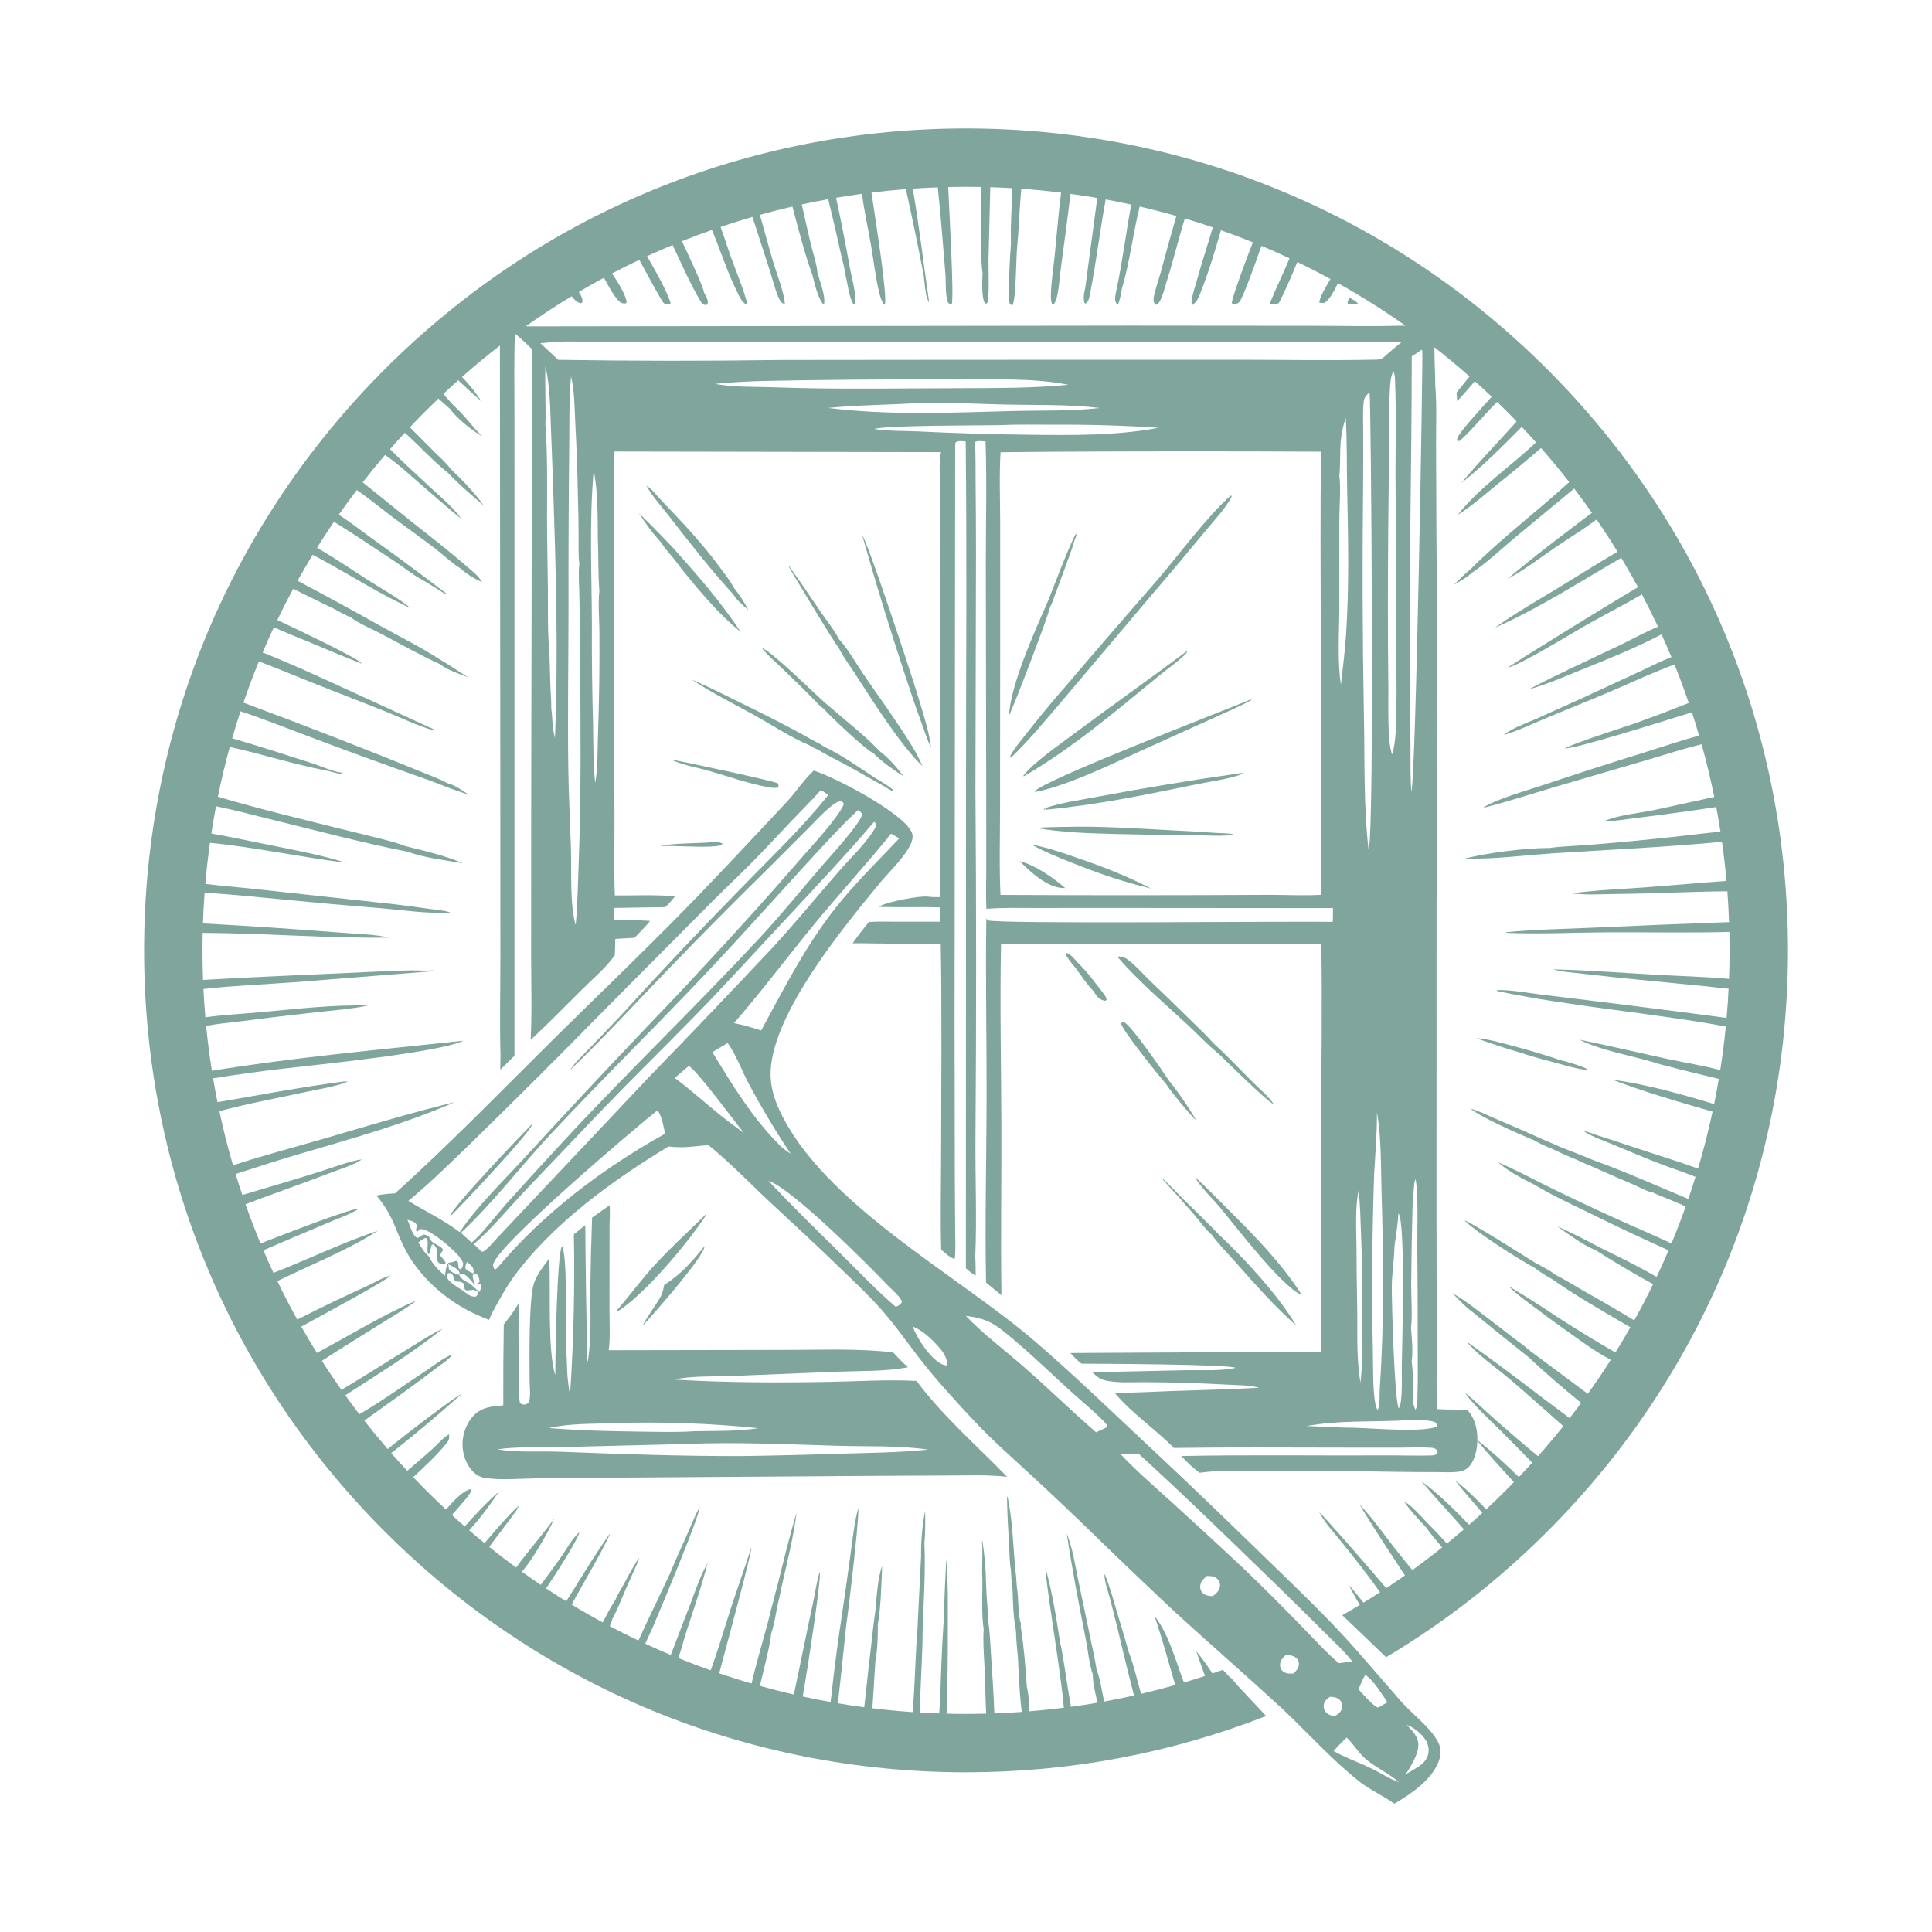<svg xmlns="http://www.w3.org/2000/svg" id="Layer_1" data-name="Layer 1" viewBox="0 0 1080 1080"><defs><style>      .cls-1 {        fill: #7fa59d;      }    </style></defs><path class="cls-1" d="M758.72,169.96l.31-.42c-1.34-1.33-2.83-2.15-4.46-3.08-.73,1.14-1.34,1.72-1.31,3.09,1.38.87,3.86.46,5.46.41Z"></path><polygon class="cls-1" points="357.35 871.04 356.85 871.33 357.04 871.47 357.21 871.55 357.35 871.04"></polygon><polygon class="cls-1" points="356.64 871.72 356.73 871.71 356.58 871.65 356.64 871.72"></polygon><polygon class="cls-1" points="357.1 871.87 356.98 871.66 356.73 871.71 357.1 871.87"></polygon><polygon class="cls-1" points="356.98 871.66 357.22 871.62 357.04 871.47 356.79 871.37 356.98 871.66"></polygon><path class="cls-1" d="M369.84,303.53c1.02,2,2.67,3.76,4.07,5.51,3.18,3.58,6,7.62,9.03,11.35,9.57,11.74,19.3,23.27,31.07,32.87-10.87-16.74-24.33-31.94-37.58-46.82l-6.26-6.55c-4.24-4.41-8.57-8.75-12.98-12.99,3.54,5.58,8.11,11.81,12.65,16.63Z"></path><path class="cls-1" d="M668.84,626.43c-4.43-7.42-9.77-15.46-15.25-22.15-3.46-5.28-20.69-30.45-25.15-32.87-1.04.06-.91-.1-1.76.66.53,3.73,21.05,29.17,25.36,34.14,1.94,3.39,13.93,17.82,16.8,20.23Z"></path><path class="cls-1" d="M375.95,472.93c6.49.04,22.05,1.12,27.38-.47l.51-.9c-2.68-1.47-5.58-.85-8.48-.55-8.62.54-17.87.3-26.36,1.85,2.31.09,4.63.11,6.94.07Z"></path><path class="cls-1" d="M825.42,580.45c8.09,2.82,16.16,5.68,24.44,7.93,8.06,2.89,16.47,4.68,24.68,7.1,4.23,1.03,9,2.53,13.36,2.56-3.63-2.27-8.92-3.41-13.01-4.81-2.66-.41-5.63-1.67-8.23-2.47-5.83-1.8-11.65-3.61-17.55-5.16-5.24-1.37-18.99-5.43-23.68-5.15Z"></path><path class="cls-1" d="M677.35,690.24c4.02,5.46,9.12,10.58,13.63,15.68,10.76,12.17,21.41,24.23,33.58,35.03-10.3-17.36-29.16-37.69-43.86-51.46-5.84-6.26-12.14-12.09-18.22-18.12-4.38-4.35-8.45-8.95-13.13-12.99h-.25c6.34,6.85,12.56,13.81,18.67,20.88,3,3.46,6.14,8.07,9.59,10.98Z"></path><path class="cls-1" d="M611.24,553.99c1.37,2.33,2.94,4.61,5.71,5.29,1.02.25.56.26,1.59-.25.09-1.5-1.1-2.82-1.94-4.03-4.52-5.73-8.77-11.71-14.05-16.79-1.82-1.97-3.97-4.84-6.62-5.62-.19,1.13.26,1.82.88,2.75,1.33,2,3.01,4.08,4.56,5.91,3.12,4.25,6.2,8.94,9.85,12.74Z"></path><path class="cls-1" d="M437.06,373.45c5.64,5.37,11.2,10.82,16.68,16.35,1.93,1.93,4.01,4.5,6.25,6.03,4.83,5.08,22.97,22.58,28.26,25.28,4.93,4.82,11.22,9.28,16.99,12.98-3.96-5.19-8.42-10.26-13.59-14.28-8.36-8.84-18.56-16.62-27.73-24.65-2.89-2.31-5.57-4.94-8.31-7.43-5.08-4.69-24.63-23.62-29.77-25.61,3.1,4.07,7.53,7.78,11.22,11.33Z"></path><path class="cls-1" d="M700.14,604.8c-7.15-7.18-14.16-14.68-21.68-21.47-4.21-4.8-8.98-9.21-13.53-13.68-7.2-7.14-14.48-14.2-21.84-21.19-4.16-3.94-8.18-8.73-12.79-12.11-1.71-1.25-2.92-1.51-5.03-1.67l-.53.32c11.67,13.48,25.48,25.24,38.56,37.31,5.99,5.53,11.77,11.85,18.12,16.91,3.91,3.83,27.6,27.2,30.61,28.04-2.94-4.5-8.06-8.6-11.9-12.47Z"></path><path class="cls-1" d="M369.55,724.34c-1.47,3.27-10.05,14.78-9.98,16.5,5.84-6.47,34.12-38.35,34.29-44.24-6.78,8.33-13.25,15.94-22.54,21.61-.43,2.12-.88,4.15-1.77,6.13Z"></path><path class="cls-1" d="M396.33,430.93c10.86,3.12,21.76,6.98,32.86,9.1,2.1.4,3.95.59,6.06.18-.09-.71,0-1.89-.59-2.36-1.39-1.11-55.55-12.8-59.46-13.21,6.33,3.07,14.34,4.33,21.13,6.28Z"></path><path class="cls-1" d="M386.81,379.9c11.26,7.61,23.7,13.63,35.56,20.27,9.75,5.46,19.73,12.06,30.01,16.43,1.49.82,2.99,1.79,4.61,2.32,5.86,3.66,12.3,6.58,18.33,9.97,5.81,3.27,11.55,6.6,17.4,9.79,2.17,1.18,4.1,2.62,6.34,3.68l-.27.31.28-.3c.05.03.1.06.15.08l.18-.43.04-.05h-.02s.01-.04.01-.04l-.02.02-.5-.24.03-.4c-2.88-2.53-6.8-4.47-10.03-6.59-9.27-6.08-18.33-12.74-28.44-17.4-1.77-1.49-4.25-2.51-6.3-3.6-13.25-7.58-27-14.41-40.71-21.13-8.82-4.33-17.62-8.79-26.64-12.68Z"></path><path class="cls-1" d="M394.47,678.95c-9.53,9.39-19.51,18.36-28.54,28.25-7.45,8.17-14,17.09-21.19,25.48l.06.67c15.19-9.17,39.65-38.48,49.65-53.72l.02-.68Z"></path><path class="cls-1" d="M409.93,332.32c1.9,3.25,5.65,6.15,8.42,8.72-2.35-4.42-4.88-8.52-8.05-12.4-2.06-3.88-4.97-7.53-7.57-11.07-10.06-13.71-21.37-25.73-33.15-37.95-2.27-2.35-5.42-6.6-8.22-8.14,3.28,5.99,8.44,11.6,12.63,17.01,11.54,14.91,23.25,29.88,35.94,43.83Z"></path><path class="cls-1" d="M469.11,357.5c-2.73-5.36-6.83-10.34-10.25-15.3-5.52-8.01-10.86-16.21-16.59-24.07-.6-.83-.35-.43-.83-1.38l-.46-.21-.52-.8c.09.88,25.9,43.49,27.73,45.43.07.07.18.1.27.15,2.4,5.2,6.24,10.22,9.37,15.06,9.91,15.32,25.23,39.69,37.82,51.93-1.76-4.26-3.91-8.14-6.32-12.06-8.28-13.42-17.75-26.26-26.63-39.29-3.03-4.45-10.24-16.49-13.59-19.46Z"></path><path class="cls-1" d="M515.01,403.78c1.67,4.62,3.24,9.61,5.42,14.01-.95-9.02-5.61-23-8.34-31.98-3.21-10.56-27.19-83.31-30.13-86.68,7.39,26.09,15.33,52.01,23.82,77.76,2.91,9.02,5.98,17.99,9.22,26.91Z"></path><path class="cls-1" d="M686.55,676.12c-6.13-6.1-12.17-12.37-18.57-18.18,2.76,5.36,9.5,11.65,13.5,16.42,8.62,10.3,35.32,45.42,46.25,49.55-11.37-17.81-26.27-32.95-41.18-47.79Z"></path><path class="cls-1" d="M874.85,418.32l.03.07s.04-.03.07-.06c-.04,0-.07,0-.1-.02Z"></path><path class="cls-1" d="M874.96,418.57h.03l-.1-.18s-.03.01-.04.03l.12.15Z"></path><polygon class="cls-1" points="876.09 418.58 874.99 418.57 875.09 418.78 876.09 418.58"></polygon><path class="cls-1" d="M836.48,553.51l-.16.12c.09-.02.18-.03.27-.03l-.1-.09Z"></path><path class="cls-1" d="M531.57,824.82c10.21-.04,20.6-.46,30.78.67l.62.06c-17.3-17.83-35.63-33.58-50.64-53.61-16.26-.86-33.05.28-49.35.55-28.61.49-57.44.47-86.02-1.31,9.18-2.12,21.78-1.62,31.27-1.96l60.3-2.45c12.95-.49,26.28-.03,39.06-2.48-3-2.51-5.65-5.47-8.35-8.29-19.16-2.27-39.43-1.38-58.73-1.39l-100.25.18s-.01-.01-.01-.01c.96-5.78.44-16.23.46-22.52l.02-47.93h.02c.16-3.55.28-7.03.04-10.58l-9.82,6.91c-.49,13.5-.82,27-.98,40.51-.06,13.07.79,27.07-1.45,39.99l-.13-.61-.04.9c-.61-25.51-1.01-51.04-1.19-76.56-2.14,1.71-4.3,3.37-6.38,5.13.58,30.1-.15,60.17-2.17,90.2-.45-3.01-.92-6.02-1.22-9.05h-.01c-.55-4.98-.28-10.01-.87-15,0,0,.01-.02.01-.03.34-4.76-.22-9.79-.28-14.58-.12-8.54.86-38.85-2.08-44.96-2.85,3.43-3.83,64.33-3.75,72.09-4.48-12.89-2.51-49.28-3.4-65.16-3.11,4.14-6.91,8.84-8.54,13.83-3,9.18-2.49,43.65-2.42,55.05.01,2.83.73,8.83-.45,11.26-.49,1.02-1.28,1.36-2.37,1.48-1.04.12-1.93-.21-2.62-.93-1.11-7.06-.62-14.89-.65-22.04-.07-11.27-.33-22.62.13-33.88-2.49,4.26-5.37,8.22-8.5,12.03-.24,15.09-.33,30.19-.27,45.27-4.94.46-9.94.7-14.17,3.65-4.75,3.31-7.61,9.32-8.4,14.94-.83,5.83.64,12.15,4.27,16.85,1.99,2.57,4.54,4.55,7.77,5.07,8.78,1.41,18.63.49,27.53.34,12.27-.24,24.55-.36,36.83-.37l151.7-1.05,44.69-.22ZM342.59,795.55c13.57-.44,27.13-.43,40.7.04,13.57.47,27.1,1.39,40.61,2.79-11.54,1.79-23.7,1.47-35.38,1.66-10.31.71-20.81.37-31.15.24-16.88-.22-33.6-.61-50.45-1.99,11.47-2.7,23.96-2.23,35.66-2.74ZM414.29,813.95c-33.64.07-67.06-1.07-100.68-2.4-11.59-.46-24.18.58-35.57-1.36,10.96-1.62,22.62-.91,33.72-1.19l71.41-1.79c28.54-1.22,57.36.22,85.9,1.02,16.5.48,33.36-.3,49.72,2.12-16.6,1.68-33.51,1.84-50.17,2.31-18.11.61-36.22,1.04-54.34,1.29Z"></path><polygon class="cls-1" points="290.25 841.71 290.19 841.62 290.11 841.8 290.23 841.74 290.25 841.71"></polygon><polygon class="cls-1" points="289.83 842.65 289.76 842.6 289.76 842.63 289.83 842.65"></polygon><path class="cls-1" d="M288.94,842.54l.65.44.16-.36-.71-.19s-.07.07-.1.1Z"></path><path class="cls-1" d="M193.47,604.37l.25.5c.22-.07.43-.16.64-.24l-.89-.27Z"></path><polygon class="cls-1" points="288.93 842.56 288.94 842.54 288.91 842.53 288.93 842.56"></polygon><polygon class="cls-1" points="289.27 842.23 289.76 842.6 290.11 841.8 289.27 842.23"></polygon><path class="cls-1" d="M297.57,628.19c-5.71,5.78-46.09,47.88-46.19,52.09,5.74-5.54,45.46-47.54,46.2-51.91.01-.06,0-.12,0-.19Z"></path><path class="cls-1" d="M667.02,170.04c-.25.16-.5.31-.79.43l1.01-.24-.22-.19Z"></path><path class="cls-1" d="M518.95,168.38l.18.52.18-.46c-.06-.07-.13-.16-.19-.24l-.16.18Z"></path><path class="cls-1" d="M576.6,472.12c7.26,4.05,14.8,7.07,22.51,10.12,14.47,5.84,29.04,10.86,44.23,14.44-12.6-6.66-27.34-12.42-40.88-17-8.55-3.04-16.92-5.88-25.87-7.56Z"></path><path class="cls-1" d="M590.17,331.36c3.02-7.85,5.83-15.79,8.71-23.7.94-2.57,1.6-5.56,2.73-8.01.11-.23.27-.43.4-.64l-.7-.35c-3.38,5.65-12.9,30.91-15.48,37.33-7.24,16.52-20.89,46.57-21.79,63.96,3.04-5.95,22.36-56.64,22.87-60.47,1.4-2.46,2.23-5.47,3.25-8.12Z"></path><path class="cls-1" d="M601.18,298.59l.14.07c.16-.27.31-.51.44-.68-.37.23-.14.06-.59.61Z"></path><path class="cls-1" d="M594.2,496.42c.42,0,.84,0,1.26,0-7.15-6.01-16.3-12.6-25.44-15.04,5.84,5.96,15.53,14.88,24.18,15.04Z"></path><path class="cls-1" d="M657.54,464.29c-18.3-.94-36.56-2.22-54.89-2.17-7.94.1-15.86.17-23.79.65,15.02,2.7,30.88,3.08,46.11,3.47,14.87.38,29.75.62,44.63.7,3.78,0,17.29.83,19.89-.64-3.39-.55-6.87-.48-10.29-.73-7.22-.53-14.42-.91-21.65-1.29Z"></path><path class="cls-1" d="M572.01,433.72l.35.22c27.71-16.1,52.31-37.23,77.05-57.44,3.3-2.69,12.22-8.92,14.25-12.14l-.32-.27c-20.71,15.51-41.9,30.33-62.61,45.84-7.83,5.86-23.2,16.37-28.72,23.79Z"></path><path class="cls-1" d="M693.35,432.24c-26.7,3.76-53.3,8.14-79.8,13.13-9.65,1.86-19.85,3.17-29.17,6.33l.05.79-.59-.58-.52.57,1.76.11c30.14-2.9,56.07-8.52,85.39-14.48,6.31-1.28,19.7-3.13,24.85-5.93-.68-.02-1.3-.06-1.96.06Z"></path><path class="cls-1" d="M578.33,442.4l.51.27c19.08-3.61,46.76-17.6,65.11-25.76l35.54-16.06c6.75-3.11,13.61-6.04,20.17-9.54l-.63-.25c-15.41,6.45-115.64,44.92-120.69,51.34Z"></path><path class="cls-1" d="M642.91,333.56c10.64-12.37,21.14-24.84,31.52-37.43,4.63-5.64,10.56-11.84,13.99-18.3-.08-.79.1-.52-.31-.91-14.04,12.5-29.07,33.23-41.72,47.94-16.97,19.39-33.79,38.89-50.49,58.51-7.75,8.83-15.24,17.87-22.47,27.13-2.93,3.78-6.33,7.7-8.61,11.91l.03.96.27.17c10.31-9.86,19.4-21.06,28.7-31.86l49.1-58.11Z"></path><path class="cls-1" d="M783.09,950.99c-5.68-6.48-11.27-13.04-16.94-19.55-5.99-6.94-12.07-13.83-18.36-20.49-1.38-1.47-2.76-2.92-4.15-4.36-11.9-12.34-24.33-24.15-36.59-36.09-21.06-20.5-42.1-40.84-63.58-60.89-21.52-20.08-42.71-40.67-65.03-59.87-43.57-37.44-118.36-76.81-142.67-129.02-3.37-7.22-5.44-14.7-4.95-22.71,2-32.68,40.23-79.12,60.8-104.16,5.34-6.5,15.5-15.89,18.07-23.53.67-2,.68-3.62-.28-5.52-5.55-10.9-42.17-30.07-54.48-34.04-5.49,4.89-9.86,11.87-14.95,17.31-16.57,17.73-33.17,35.5-50,52.97-25.9,26.89-53.61,53.15-80.18,79.48-29.36,29.1-58.28,58.92-88.97,86.6-3.56.1-6.9.49-10.4,1.17,8.68,10.55,9.29,15.6,14.74,27.43,8.01,17.38,24.51,31.83,41.83,39.44l6.33,2.68,1.87-4.09c3.66-6.66,7.28-13.59,11.76-19.74,21.57-29.68,55.67-54.38,86.76-73.14,7.43,1.08,14.86-.09,22.27-.8,12.59,10.21,24.02,22.29,35.91,33.29,13.26,12.25,26.42,24.51,39.37,37.05,7.3,7.06,14.74,14.06,21.46,21.67,8.26,9.36,15.28,19.71,23.01,29.47,8.84,11.17,18.62,21.84,28.33,32.23,10.29,11.04,21.75,21.05,32.83,31.28,12.05,11.14,23.96,22.43,35.7,33.86,14.43,14.05,29.01,27.95,43.71,41.71,11.15,10.26,22.49,20.32,33.79,30.41,8.4,7.51,16.78,15.01,25.05,22.64.65.59,1.29,1.2,1.93,1.79,14.28,13.41,27.44,28.26,42.79,40.39,6.11,4.82,13.2,7.8,19.39,12.3h.4c9.17-5.37,20.87-13.29,24.67-23.79,1.36-3.8,1.31-7.46-.68-11.02-4.57-8.23-14.23-15.15-20.56-22.37ZM763.16,936.22c4.95,3.28,9.06,10.59,12.48,15.38-1.51.74-2.94,1.65-4.39,2.51l-1.13.39c-2.92-1.2-8.11-7.49-10.67-10.07,1.07-2.86,2.23-5.52,3.71-8.2ZM442.03,645.04c-1.71-1.17-3.35-2.46-5.01-3.69-15.93-15.55-27.29-34.31-38.79-53.19l8.5-5.07c3.77,4.48,8.62,16.73,11.81,22.68,7.21,13.47,15.04,26.57,23.5,39.28ZM502.7,468.64c-11.9,12.67-24.64,25.01-35.42,38.63-16.66,21.03-29.06,45.27-41.77,68.78-2.74-.95-5.56-1.71-8.34-2.52-2.25-.67-4.57-1.1-6.87-1.6,15.8-18.16,30.26-37.54,45.55-56.12,13.85-16.78,28.6-32.8,42.25-49.75l4.6,2.58ZM481.56,454.53c.4.53.46.43.33.96-1.36,5.31-17.64,23.08-21.95,28.05-11.69,13.48-22.96,27.5-35.11,40.57-35.65,38.36-73.47,74.61-109.1,113-11.01,11.87-21.92,23.82-32.75,35.85-3.72,4.18-15.72,19.42-19.33,21.57l-.74-.56-5.25-4.78c18.08-16.98,33.09-36.89,49.96-54.99,30.82-33.06,63.28-64.57,94.09-97.6,15.58-16.69,30.79-33.72,46.19-50.55,10.31-11.26,20.59-22.68,31.68-33.15.8.31,1.47.95,1.99,1.63ZM264.59,711.91c-1.51-.85-3.09-1.34-4.32-2.6-.42-1.39.25-2.6.74-3.89,1.04.82,2.12,1.66,2.94,2.71.98,1.29.87,2.3.64,3.77ZM263.55,638.73c25.04-24.46,49.81-49.19,74.33-74.17l61.13-61.5c7.21-7.18,14.63-14.14,21.78-21.38,7.52-7.61,14.74-15.55,22.13-23.27,5.3-5.56,10.78-10.96,15.9-16.7,1.53.67,2.85,1.71,4.2,2.68-14.85,18.69-32.37,35.2-48.95,52.32-22.67,23.08-44.87,46.59-66.63,70.52-6.13,6.51-12.3,12.98-18.51,19.42-3.46,3.62-7.58,7.37-10.29,11.57,17.76-17,35.42-36.15,52.56-53.95,19.08-19.83,38.43-39.4,58.07-58.68l21.88-21.89c4.48-4.49,8.97-9.54,13.97-13.44,1.66-1.31,3.1-2.31,5.27-2.37.99.7.98.67,1.29,1.84-4.08,8.54-17.43,22.68-24.19,30.45-18.31,21.17-37.04,41.96-56.19,62.38-9.8,10.86-20.13,21.33-30.17,31.98-22.78,23.94-45.33,48.09-67.69,72.45-11.6,12.71-27.1,27.63-36.45,41.8-8.72-6.65-19.33-11.75-28.72-17.47,12.28-10.12,23.81-21.54,35.29-32.57ZM240.44,703.63c-.44-.87-.25-.59-.76-1.32-.07-.12-.15-.22-.24-.33-2.33-1.79-4.03-4.98-5.59-7.45,1.29-.92,2.77-2.26,4.36-2.54,2.06,2.46-.34,6.44,1.41,9.24.98-.56,1.01-3.41,1.5-4.64.37-.92.07-.59,1.02-.99,3.59,2.66,1.35,5.55,2.37,9.02.24.8.64,1.36,1.44,1.66,1.14.43,2.08.34,3.17-.07-.12-1.32-2.09-3.12-2.94-4.27.09-1.47.53-1.75,1.44-2.88.21-2.43-5.76-3.43-7-6.11-.06-.12-.46-1.01-.55-1.14-.58-.9-1.54-1.41-2.58-1.6-.93-.16-1.54.31-2.25.82-.71.49-1.16.82-2.03.98-2.71-1.39-4.12-7.37-5.47-10.12,1.01.24,2.08.48,3.04.89,1.13.49,1.93,1.31,2.39,2.45-.4,1.04-.64,1.69-.53,2.82l.77.4,1.29-1.38c1.81-.18,3.89.83,5.46,1.69,4.88,2.66,17.33,12.3,18.78,17.56-.19,1.31-.3,2.12-1.2,3.16l-.83-.06-.67-.83c.03-1.26.03-2.2-.46-3.4l-.96-.34c-1.05.43-1.94.77-3.07.9l-.95.1c-1.39,1.08-1.74,5.44-2.12,7.3-2.98-2.57-6.42-6.01-8.23-9.52ZM265.87,724.83c-3.09.24-5.01-1.94-7.4-3.53-2.2-1.45-7.25-4.42-8.38-6.73-.59-1.23-.56-1.42-.07-2.58,1.16-.43,1.2-.46,2.39-.1,1.14,1.2,1.45,2.89,1.93,4.43,1.71.02,3.41-.01,4.81,1.14.16.15.33.33.49.49-.04,1.38-.25,2,.47,3.22,3.41.7,4.24-1.36,7.34,1.29-.43,1.33-.48,1.51-1.57,2.37ZM268.69,720.66c-.18.56-.47,1.11-.71,1.63h-.01c-1.51-1.35-3.01-2.7-4.49-4.08-.85-.71-.49-.49-1.41-.98-2.43-1.31-4.08-2-5.37-4.55-2.39-.73-4.04-1.13-5.68-3.08-.25-.99-.34-1.85-.36-2.89,2.09,1.13,5.18,2.33,6.2,4.57l-.16,1.41c.96-.56,1.1-.77,2.25-.5,2.51.58,5.61,5.64,6.57,5.99l.12-.03c-.65-1.71-1.57-3.49-1.33-5.35l.55-.59c1.19-.04,1.28-.06,2.27.59.64,1.39.86,2.24.92,3.78-.55.58-.68.55-1.42.77l1.99.48c.52,1.08.43,1.71.09,2.85ZM278.34,708.39c-.46.5-.94.86-1.47,1.28l-.62-.4c-.34-.74-.7-1.39-.59-2.25,1.23-10.32,80.52-77.39,91.82-86.32,2.66,3.14,3.38,9.09,4.32,13.05-34.5,19.15-67.98,44.35-93.45,74.64ZM361.92,603l-83.72,88.73c-1.9,2-6.3,7.55-8.74,8.07l-.85-.73-3.77-3.59c9.91-8.47,18.47-18.97,27.37-28.5l44.99-47.22c16.76-17.38,34.03-34.25,50.91-51.53,16.33-16.73,32.06-33.97,47.99-51.07,17.7-19,35.68-38,52.53-57.76l1.11.99c.21,1.5-.47,2.46-1.26,3.69-5.3,8.37-13.28,15.78-19.79,23.27-12.28,14.17-24.25,28.73-36.95,42.51-23.08,24.56-46.36,48.94-69.82,73.11ZM409.89,628.94c-11.35-8.28-21.48-18.07-32.72-26.37l7.83-6.65c4.08,1.71,26.27,31.76,30.82,37.41l-5.93-4.39ZM503.44,728.92c-1.07.8-1.53,1.41-2.89,1.45-10.64-9.11-20.54-19.6-30.53-29.46-13.57-13.44-27.38-26.79-40.39-40.78.39.12.82.25,1.2.42,14.06,6.24,53.25,45.18,65.46,58.03,2.36,2.49,6.84,5.96,7.95,9.11l-.8,1.23ZM526.36,762.52c-6.27-3.14-13.9-14.36-16.09-21,5.27,2.17,9.78,6.32,13.59,10.46,3.04,3.32,5.76,6.63,5.55,11.35-1.05-.07-2.09-.34-3.04-.8ZM618.05,798.19l-5.33,2.48c-13.75-11.96-26.83-24.67-40.54-36.7-10.71-9.42-22.41-18.01-32.25-28.38,5.04.62,9.64,1.53,14.18,3.95,2.86,1.51,5.47,3.46,7.97,5.5,12.5,10.21,24.3,21.58,36.19,32.49,6.16,5.65,12.95,10.99,18.74,17,.89.92,1.62,1.65,1.99,2.91l-.95.76ZM681.99,886.57c-.3,2.7-2,4.09-4,5.68-2.02-.02-4.39-.34-5.83-1.93-.98-1.08-1.36-2.28-1.23-3.74.25-2.71,1.84-3.96,3.81-5.62,2.15,0,4.72.24,6.19,2.06.86,1.07,1.22,2.2,1.07,3.55ZM723.19,935.43c-.47.06-.96.12-1.44.13-1.82.1-3.86-.37-5.12-1.78-.71-.8-1.05-1.87-1.07-2.92-.02-2.51,1.41-3.93,3.07-5.62,2.03-.07,4.09.09,5.76,1.39.99.77,1.63,1.9,1.71,3.17.13,2.45-1.32,3.96-2.91,5.62ZM731.39,913.02c-1.41-1.48-2.83-2.95-4.26-4.42-10.53-10.8-21.24-21.6-32.19-32-13.66-12.85-27.44-25.56-41.33-38.15-9.27-8.41-18.88-16.64-27.41-25.81,3.16.67,7.22.21,10.49.18,26.18,23.82,51.56,48.68,76.99,73.32,8.05,7.82,16.05,15.69,23.99,23.64.87.86,1.77,1.75,2.64,2.63,5.3,5.28,11.04,10.5,15.68,16.38l-7.64.93c-6.02-5.19-11.47-10.96-16.95-16.7ZM740.88,956.77c-.9-1.2-1.13-2.66-.82-4.11.46-2.12,1.79-2.98,3.49-4.17,2.12.1,4.41.45,5.8,2.27.87,1.16,1.2,2.4.92,3.83-.48,2.34-2.11,3.49-4.02,4.67-.18,0-.36,0-.53-.02-1.85-.19-3.69-.95-4.84-2.48ZM776.74,994c-4.48-2.51-8.99-4.98-13.68-7.09-5.86-2.63-12.05-4.87-17.58-8.11,2.36-2.61,4.75-5.09,7.33-7.48,3.97,3.74,6.69,8.71,11.02,12.3,5.71,4.76,12.73,7.77,18.25,12.7l-5.34-2.31ZM798.29,980.84c-1.17,4.41-4.57,6.32-8.2,8.48l-4.23,2.49c2.74-4.52,6.7-10.44,6.99-15.84.27-5.07-3.29-8.34-6.47-11.75,3.84,1.26,8.51,5.07,10.59,8.51,1.48,2.46,2.08,5.28,1.32,8.1Z"></path><path class="cls-1" d="M864.88,206.39c-86.78-86.78-202.15-134.57-324.87-134.57s-238.11,47.79-324.89,134.57c-86.78,86.78-134.57,202.15-134.57,324.89s47.79,238.09,134.57,324.87c86.78,86.78,202.15,134.57,324.89,134.57,58.36,0,115.03-10.8,167.77-31.46l-.09-.1-15.95-17.01c-1.18-1.46-2.39-2.89-3.67-4.27l-.28.06-2.56-2.73-1.64-1.75c-1.94.68-3.89,1.36-5.83,2.02-2.8-4.29-5.71-8.44-9.05-12.42l4.87,13.82c-3.9,1.28-7.82,2.51-11.75,3.66-4.87-12.59-8.17-26.6-16.47-37.26,4.3,12.74,7.88,25.75,11.6,38.67-6.3,1.79-12.65,3.43-19.06,4.92-2.36-7.85-4.03-16.11-7.02-23.61,0,0,0,0-.01-.01,0,0,0,0,0,0-1.89-7.23-4.2-14.4-6.32-21.57-2.14-7.23-4.08-14.72-7-21.68l-.18.25c.1,4.33,2.23,9.81,3.31,14.05,2.46,9.43,4.79,18.9,7,28.39.44-.12.77-.2,1.03-.23-.17.03-.36.07-.6.13-.06.02-.13.03-.21.06-.06.02-.15.04-.22.06,1.97,8.4,4.11,16.73,6.24,25.08-5.53,1.25-11.11,2.37-16.7,3.38-1.19-5.85-2.57-14.11-4.09-17.3l-.02-.02c-1.04-6.69-2.63-13.36-3.97-20.01l-6.36-30.34c-1.79-8.77-3.14-17.9-6.45-26.26,2.94,19.88,6.78,39.43,10.64,59.14,1.25,6.32,1.88,13.6,3.89,19.64.12-.24.21-.46.27-.67-.06.22-.15.43-.25.67-.03,4.66,1.45,10.62,2.64,15.8-4.91.85-9.85,1.6-14.8,2.28-1.9-9.97-3.19-20.16-4.91-30.16h-.02c-.39-1.69-.47-3.37-1.07-5.01-2.11-13.9-4.45-28.78-8.25-42.31-.61,1.05,5.01,38.11,5.59,42.14l1.05,7.08.9-2.15-.89,2.15c1.31,9.55,2.73,19.16,3.6,28.78-6.38.82-12.79,1.48-19.22,2-.31-4.51-.37-9.23-1.45-13.38l-.02-.02c-.74-11.2-1.63-22.56-3.41-33.63l.06-2.11c-.9-2.3-1.19-5.95-1.39-9.72-.19-3.77-.3-7.67-.85-10.44-.24-3.66-.48-7.28-.99-10.9-1.02-12.74-1.6-27.5-4.21-39.86l-.31.52c.13,9.36.68,18.69,1.25,28.05.24,3.99.15,8.37.9,12.3v.02l.19,3.23c.19,2.71.24,5.59.79,8.25.1,6.56.5,16.15,1.84,22.49.04-.07.09-.15.12-.24-.03.07-.06.16-.1.24.16,5.25.61,10.58,1.16,15.8h-.02c.16,2.88.13,6.01.73,8.83.03-.07.06-.16.09-.24-.02.07-.04.16-.07.24-.22,6.59.58,14.03,1.36,20.92-5.09.37-10.21.64-15.32.82-.34-10.28-1.05-20.57-1.74-30.84-.46-6.66-.67-13.42-1.53-20.04h-.02c-.37-7.37-1.2-14.69-1.36-22.07-.09-7.89-.89-15.83-2.02-23.63l-.22.07c.52,7.15-.22,14.33.21,21.51.06,9.09-.62,18.91.7,27.9.24-.61.4-1.26.52-1.96-.1.7-.25,1.36-.5,1.97-.52,8,.3,16.36.62,24.39.3,7.59.36,15.25.77,22.84-3.74.1-7.49.15-11.24.15s-7.28-.04-10.9-.13c.55-16.52.77-33.06.7-49.59.01-12.16.15-24.34-.73-36.48-.4,1.2-1.53,30.59-1.54,34.06.03.15.07.31.1.49-.04-.18-.07-.34-.12-.49-.58,8.26-1.02,16.55-1.32,24.85h.01l.79-.28v.02l-.79.27c-.42,8.87-.43,18.1-1.23,27.03-3.5-.1-7-.27-10.49-.49.13-3.32-.13-6.84-.03-9.98.42-11.67,1.23-23.39,1.25-35.08.5-15.96,1.74-33.98,1.01-49.72.59-5.99.48-12.09.42-18.1-1.62,8.05-2.37,17.34-2.27,25.54l-1.69,33.67c-.28,4.97-.33,10.1-.92,15.03h.01c-.71,12.74-1.02,25.65-2.14,38.37-7.54-.52-15.04-1.23-22.49-2.14.64-8.6,1.08-17.24,1.63-25.86,0-.02-.01-.02-.01-.03,1.25-6.45,1.5-14.33,1.41-20.93,1.72-9.24,2-22.98,2.43-32.57-2.4,5.9-3.1,17.58-3.71,24.14-.93,6.88-1.77,13.78-2.48,20.69v.02c-1.41,11.32-2.51,22.65-3.81,33.97-4.89-.64-9.78-1.38-14.64-2.2.31-4.55.96-9.15,1.42-13.66l3.19-30.34c1.05-6.44,6.72-54.66,6.72-63.73,0-.65-.03-1.1-.09-1.32-2.27,8.6-3.17,17.73-4.38,26.52-1.51,11.08-3.09,22.15-4.7,33.21l1.35.49h0s-1.35-.47-1.35-.47c-1.81,11.88-3.44,23.79-4.85,35.73-.52,4.23-.89,8.57-1.48,12.83-5.22-.92-10.43-1.94-15.59-3.07,3.03-17.21,10.49-66.13,9.54-69.69-1.82,5.65-2.57,11.88-3.84,17.7-3.72,16.91-7,33.94-10.65,50.88-6.38-1.45-12.73-3.07-19.02-4.84,2.33-9.36,6.3-25.2,6.26-28.98h0c1.62-4.52,2.36-9.66,3.32-14.36.27-.65.3-1.39.4-2.09.8-3.09,1.44-6.17,2.05-9.3,3.01-13.65,6.65-27.58,8.44-41.42l-.15.07c-3.83,12.79-6.93,25.81-10.18,38.76-.86,3.29-1.78,6.6-2.57,9.92l-.85,3.17-2.31,9.08h.01c-3.04,11.21-6.39,22.5-9.06,33.84-6.07-1.77-12.09-3.66-18.07-5.71,4.61-17.44,18.48-68.19,17.98-70.46-3.84,12-8.14,23.87-12.03,35.88-3.52,10.93-6.75,22.12-10.69,32.93-6.1-2.15-12.13-4.44-18.11-6.88,1.47-4.12,2.6-8.5,3.81-12.56t-.02-.03c4.35-13.37,9.09-26.88,12.58-40.48-4.09,7.09-7.06,15.89-9.88,23.59-3.72,9.2-7.09,18.53-10.72,27.75-4.81-2-9.57-4.11-14.28-6.3,1.6-3.53,3.65-7.83,4.14-8.97,3.69-8.65,26.61-63.06,26.29-67.43-2.57,4.69-4.49,9.78-6.68,14.67-3.35,7.54-6.84,15.03-9.97,22.67-5.71,12.46-11.94,24.8-17.56,37.31-5.4-2.57-10.75-5.25-16.05-8.05.65-1.39,1.22-2.79,1.48-4.06,2.77-5.07,4.98-10.74,7.22-16.08,2.45-5.58,5.03-11.08,7.45-16.69l-.36-.45-.06.02c-2.95,4.6-5.62,9.57-8.2,14.39-1.47,2.58-3.07,5.18-4.26,7.91l.98.25v.02l-.96-.25c-2.63,4.08-4.92,8.48-7.22,12.85-5.86-3.17-11.64-6.48-17.34-9.95,6.99-13.13,15-25.8,21.32-39.21l-.25-.09c-6.84,9.67-13.11,19.76-19.31,29.86-1.5,2.45-3.25,4.98-4.81,7.58-3.78-2.33-7.54-4.73-11.24-7.19,6.33-9.51,17.3-26.51,18.66-31.48-4.05,3.43-7.48,9.97-10.59,14.33-3.62,5.09-7.31,10.15-11.07,15.15-3.55-2.37-7.05-4.81-10.52-7.3.09-.13.18-.27.27-.4,5.71-6.54,14.27-21.35,17.87-29.4-6.82,9.39-14.6,18.04-21.39,27.44-5.09-3.72-10.1-7.57-15.04-11.54,5.19-7.18,10.8-14.14,15.93-21.38l-.46-.76c-6.41,6.26-12.25,13.17-18.07,20.03-2.89-2.34-5.76-4.73-8.59-7.16,6.14-6.76,11.51-14.02,16.64-21.63-6.93,6.07-13.08,12.62-19.12,19.48-2.42-2.11-4.81-4.24-7.18-6.44,4.3-4.84,10.93-12.12,11.02-14.18l-.98-.18c-4.54,1.35-9.45,6.87-13.36,11.32-3.75-3.5-7.45-7.06-11.1-10.71-2.43-2.43-4.84-4.9-7.19-7.39,6.48-6.04,13.28-12.33,18.72-19.05,1.33-1.65,1.48-2.85,1.29-4.89-3.26,1.75-6.66,5.87-9.49,8.38-4.57,4.06-9.2,8.07-13.88,12-3.04-3.25-6.01-6.54-8.93-9.86,13.48-10.64,26.61-21.69,39.41-33.14-3.47,1.41-30.59,22-41.4,30.85-4.49-5.21-8.87-10.5-13.08-15.89,13.2-9.52,26.52-18.78,39.43-28.75,3.09-2.39,7.7-5.16,9.94-8.28-5.12,1.85-10.32,6.16-14.89,9.15-12.28,8.03-24.48,16.96-37.25,24.3-2.68-3.49-5.31-7.02-7.86-10.58,18.45-11.93,37.32-23.5,54.47-37.22-6.35,2.92-12.49,7.09-18.48,10.72-12.77,7.73-25.29,15.89-38.15,23.47-3.77-5.33-7.42-10.74-10.92-16.21,11.24-7.39,22.78-14.36,34.16-21.51,6.3-3.96,12.91-7.77,18.82-12.27-18.36,7.74-37.62,19.65-55.79,29.33-3.01-4.84-5.92-9.73-8.74-14.67,12.85-7.09,48.77-26.34,49.81-28.58-4.15,1.07-8.56,3.81-12.5,5.61-13.32,6.05-26.49,12.39-39.52,19.02-3.93-7.08-7.64-14.24-11.13-21.52,18.79-9.21,38.48-16.88,56.19-28.14-19.92,6.62-38.83,15.93-58.36,23.57-1.96-4.18-3.84-8.4-5.65-12.65,11.66-5.03,23.33-10.01,35.04-14.91,5.98-2.57,13.05-4.98,18.56-8.4-4.87-.12-41.5,14.17-55.21,19.48-3-7.22-5.8-14.52-8.38-21.89,15.71-6.08,31.73-11.51,47.47-17.58,5.06-1.94,13.23-4.42,17.49-7.42-4.67.18-18.62,5.25-23.85,6.9-14.25,4.47-28.57,8.69-42.88,12.91-1.32-3.89-2.58-7.8-3.77-11.73,11.33-3.63,22.59-7.33,34.03-10.71,29.61-8.74,60.11-17.06,88.44-29.46-24.86,6.04-49.49,13.54-74.05,20.69-16.6,4.82-33.45,9.23-49.87,14.64-2.91-9.98-5.46-20.08-7.62-30.29,15.86-4.27,32.16-7.25,48.19-10.71,7.4-1.6,15.69-2.83,22.78-5.47l.32.31-.18-.36s-.09.04-.15.04l-.57-.51c-23.82,3.06-47.7,7.65-71.44,11.67-.89-4.42-1.71-8.86-2.45-13.32,12.89-2.11,25.83-3.89,38.79-5.38,18.41-2.18,87.21-8.97,101.19-15.65-46.89,5.01-94.13,9.24-140.68,16.79-1.31-8.31-2.37-16.67-3.19-25.08,6.35-1.25,12.99-1.77,19.34-2.58,14.09-1.82,28.21-3.5,42.34-5.06,9.58-1.07,19.42-1.83,28.88-3.71-19.55-.61-39.83,1.88-59.32,3.63-10.46.94-21.23,1.45-31.68,2.92-.46-5.25-.82-10.53-1.07-15.83,17.37-1.94,35.14-2.61,52.54-3.9l76.38-6.1h-.73s.25-.44.25-.44c-3.93.4-8.19.01-12.18.04-6.36.09-12.73.31-19.09.67-32.46,1.56-64.99,2.77-97.4,4.66-.21-5.47-.31-10.96-.31-16.47,0-3.28.03-6.56.12-9.82,34.67.18,69.3,3.04,104.01,2.66-7.76-1.96-19.09-2.11-27.29-2.83-25.5-2.02-51.03-3.71-76.57-5.12.19-5.73.5-11.45.92-17.13,14.79.8,29.46,2.39,44.2,3.8,17.92,1.75,35.85,3.34,53.79,4.79,12.89,1.07,26.63,3.26,39.53,2.45-3.81-1.23-8.28-1.51-12.25-2.08-9.82-1.44-19.65-2.67-29.52-3.68l-68.15-7.46c-9.05-.96-18.16-1.68-27.2-2.76.65-7.7,1.53-15.37,2.6-22.99,25.48,2.51,50.61,8,76.02,11.17-12.91-4.12-26.66-6.68-39.95-9.38-11.75-2.39-23.51-4.88-35.3-7,.77-5.1,1.63-10.18,2.61-15.22,9.79,1.94,19.52,4.6,29.21,6.97,25.84,6.3,51.77,13.28,77.86,18.44h0c9.63,3.46,20.93,4.72,31.02,6.48-10.09-4.35-21.73-6.99-32.4-9.64-2.03-1.05-8.93-2.94-16.08-4.73-7.14-1.81-14.51-3.53-17.46-4.27-23.67-5.93-47.69-11.64-71.1-18.59,1.88-9.38,4.11-18.66,6.65-27.84,18.01,4.04,35.68,9.73,53.82,13.19,2.68.5,5.89,1.75,8.53,1.82h.46l.13.14-.02-.15h-.12l-.54-.65c-4.36-.42-11.82-3.8-16.27-5.22-14.85-4.72-29.67-9.64-44.65-13.93,1.45-5.06,3-10.1,4.64-15.1,11.61,3.74,22.84,8.32,34.27,12.58,23.97,9.08,48.06,17.86,72.24,26.34,1.25.56,2.39,1.04,3.72,1.38,5.68,2.48,11.69,4.39,17.55,6.44-3.32-2.17-8.35-5.83-12.25-6.57-2.57-1.65-5.87-2.76-8.68-4.01h-.01c-34.84-14.23-69.91-27.9-105.2-41.01,2.66-7.77,5.53-15.46,8.65-23.05,10.35,3.9,20.54,8.19,30.82,12.28l39.09,15.35c7.88,3.12,20.83,9.33,28.36,11.01l.21-.34-59.23-27.17c-12.27-5.55-24.62-11.21-37.17-16.11,2-4.73,4.09-9.43,6.27-14.09,6.54,2.97,13.19,5.53,19.83,8.31,9.78,4.08,19.45,8.2,29.33,12.04-1.16-2.63-35.14-18.7-47.23-24.42,2.83-5.9,5.8-11.73,8.91-17.49,7.49,3.9,15.2,7.48,22.76,11.21,2.88,1.51,6.02,3.55,9.09,4.54v.02c4.78,3.74,12.02,6.64,17.43,9.49,10.84,5.71,21.73,11.96,32.92,16.98,1.62,1.47,4.41,2.86,7.31,4.09,2.91,1.25,5.93,2.31,8.05,3.16-5.19-3.47-10.4-6.87-15.78-10.07-10.68-6.88-22.28-12.68-33.41-18.82-15.22-8.53-30.53-16.9-45.94-25.05,2.71-4.89,5.53-9.75,8.46-14.54,7.8,4.12,15.44,8.49,23.08,12.9,8.9,5.16,17.64,10.24,26.94,14.66,1.51.73,2.88,1.68,4.52,2.09-7.02-5.7-15.37-10.22-22.98-15.1-9.64-6.17-19.19-12.77-29.16-18.44,3.04-4.92,6.22-9.78,9.49-14.57,11.73,7.28,23.16,14.98,34.67,22.62,4.54,3,9.06,6.72,13.77,9.34s9.23,5.64,13.79,8.49l.56-.31c-14.3-10.98-28.78-21.69-43.43-32.15-5.43-3.92-10.95-8.31-16.69-11.88,3.25-4.66,6.6-9.27,10.06-13.81,6.38,4.26,12.48,9.39,18.54,13.97,8.41,6.35,17.07,12.42,25.43,18.84,4.6,3.53,9.08,7.94,13.97,10.96h.02c.37-.03.7,0,.98.06-.28-.04-.61-.07-.98-.06,3.53,3.32,7.74,5.71,12.1,7.71-2-3.41-4.69-5.52-7.67-8.04-10.64-9.32-21.82-17.92-32.9-26.7l-26.18-21.06c4.03-5.18,8.2-10.28,12.49-15.29,7.82,5.24,15.03,12.25,22.1,18.23h.01c6.8,5.8,13.46,11.84,20.45,17.4-4.79-6.97-12.77-13.23-18.95-19.09l-.24.27.24-.27c-6.99-6.53-14.08-12.96-20.78-19.8,2.68-3.09,5.43-6.14,8.22-9.15,8.34,7.34,15.81,15.89,24.49,22.7,6.08,6.45,12.95,12.24,19.65,18.02-5.06-7.25-12.12-14.46-18.56-20.56-1.14-1.65-2.66-3.28-4.24-4.85s-3.25-3.09-4.67-4.51l-13.81-13.87c2.97-3.16,5.99-6.28,9.08-9.36,2.25-2.25,4.54-4.49,6.85-6.69l6.56,5.8c3.75,5.38,12.21,11.81,17.73,15.34-5.31-5.65-10.04-12.13-15.8-17.31-1.91-2.15-3.84-4.29-5.78-6.39,2.76-2.61,5.56-5.18,8.38-7.68,4.26,4.05,8.6,7.95,12.96,11.85-3.17-5-6.78-9.51-10.87-13.71,6.9-6.1,13.97-11.94,21.2-17.53l.22,235.05.04,107.63c.02,17.96-.43,36.03.06,53.98-.09,2.7-.04,5.43-.07,8.13l7.89-7.83v-282.61s-.01-75.98-.01-75.98c0-14.86-.3-29.83.24-44.68.09-.07.18-.15.28-.21,3.26,2.64,6.27,5.61,9.33,8.5l-.49,254.62-.03,84.8c0,15.5.53,31.24-.28,46.71,9.64-8.87,18.94-18.48,28.26-27.71,6.24-6.19,13.74-12.49,18.81-19.61l.27-9.11c3.58-.25,7.15-.44,10.72-.61,3.03-3.06,5.96-6.11,8.72-9.42-6.68-.61-13.63-.28-20.34-.33l.02-6.93c9.6-.13,19.16-.42,28.76-.47,2.06-1.82,3.74-3.87,5.47-6.01-10.96-1.08-22.58-.43-33.61-.53-.59-14.06-.18-28.29-.21-42.38-.19-24.89-.22-49.77-.09-74.64.09-43.71-.79-87.41.09-131.13l182.56.34h0s0,0,0,.01h0c-1.44,5.23-.5,16.81-.5,22.79l.03,45.58.03,93.72c-.03,17.74-.58,35.66.01,53.37-.15,11.1-.18,22.19-.1,33.27-2.27.03-4.38.06-6.63-.25-4.79-.64-22.06,2.71-26.82,5.18l-1.01.52c11.5.4,23.01-.07,34.5.31v7.97l-25.04.02c-4.92,0-9.98-.24-14.88.18-3.14,3.86-6.16,7.8-9.03,11.87,8.63-.03,17.25.22,25.88.25,7.77.03,15.62-.19,23.38.34.71,40.29.24,80.66.18,120.95-.03,16.54-.47,33.17.07,49.69,1.87,1.65,5.12,4.81,7.54,5.16l.07-.13c.55-5.28.21-10.86.19-16.17l-.18-29.13-.15-86.89.34-322.04.13-1.87c1.56-1.31,3.81-.79,5.76-.68.71,63.4.15,126.89.18,190.3l-.07,271.86c1.75,1.68,3.43,2.94,5.47,4.23-.07-3.4.03-6.9-.25-10.28.94-22.09-.03-44.55.13-66.68.49-64.85.49-129.72-.02-194.59l.31-131.81c0-13.56-.07-27.12-.22-40.66-.06-7.31.09-14.7-.36-22,1.66-1.01,3.97-.43,5.92-.36.77,23.04.13,46.3.15,69.36l.22,128.74.03,41.01c-.01,7.36-.3,14.83.07,22.18,8.8-.79,17.74-.5,26.55-.5l39.87-.03,127.3.1c.02,2.57.06,5.13-.12,7.68-20.62-.43-190.05,1.38-193.04-.91l-.07-.4-.53-.49c-.5,33.91.24,67.92.15,101.85-.07,33.81-.99,67.77-.3,101.58,2.85,2.37,5.73,4.73,8.6,7.06-.45-31.92.07-63.87-.04-95.81-.12-33.45-.89-67.06-.18-100.5l101.63-.04c25.78,0,51.64-.43,77.4.15.59,32.75.03,65.58-.06,98.35l-.13,129.6c-16.61.56-33.32.01-49.94.1l-90.1.49c1.97,2.2,3.86,4.18,6.22,5.96,9.45.04,82.98.31,86.08,2.34-8.31,1.9-18.35,1.1-26.92,1.29l-53.19,1.17c1.93,1.69,3.75,3.56,6.29,4.27,6.94,1.96,15.52,1.22,22.71,1.26,15.49.07,30.97.53,46.44,1.38,5.37.3,12.64.21,17.74,1.75-16.2.9-32.41,1.29-48.62,1.82-10.67.37-21.33,1.05-32,1.04,9.51,11.45,22.65,20.14,33.06,30.79,31.68-.46,63.29-.21,94.98-.18h32.04c5.58,0,11.29-.31,16.85.07,1.13.09,1.79.27,2.74.85.67.92.74,1.02.79,2.15-1.11,1.14-2,1.26-3.59,1.31-8.63.21-17.39-.09-26.05-.04-37.81.19-75.78-.43-113.58.36,3.06,3.49,6.48,6.51,10.15,9.35,13.05-1.78,26.83-.95,39.99-.95,23.24-.13,46.5,0,69.75.42,7.58.1,15.15.16,22.72.16,4.26.01,8.89.36,13.1-.33,2.31-.37,4.24-1.54,5.7-3.4,2.71-3.47,3.95-8.88,4.08-13.85,6.47,8.13,13.54,15.52,20.43,23.2-1.48,1.53-2.97,3.04-4.48,4.55-3.62,3.62-7.3,7.16-11.02,10.64-5.43-5.74-10.99-11.23-17.31-16.15,4.72,6.32,10.16,12.07,15.15,18.14-2.43,2.27-4.9,4.47-7.37,6.65-8.38-8.63-17.06-17.27-26.66-24.36,7.61,9.23,15.98,17.81,23.73,26.91-3.14,2.7-6.3,5.35-9.51,7.95-3.41-3.86-6.93-7.61-10.64-11.23-2.39-2.51-10.25-11.36-13.04-11.94,3.29,4.81,7.94,9.76,11.96,14,2.74,3.89,5.92,7.61,9.08,11.32-5.46,4.38-11.02,8.6-16.66,12.68-3.43-4.29-6.94-8.5-10.31-12.83-6.29-8.08-12.12-16.45-19.22-23.88,8.01,13.5,16.84,26.52,25.4,39.68-3.46,2.43-6.94,4.81-10.46,7.12-11.47-13.6-36-41.55-37.45-42.42,3.31,6.38,9.24,12.5,13.74,18.19,6.9,8.69,13.87,17.42,20.25,26.52-3.06,1.99-6.14,3.93-9.24,5.81-2.66-3.28-5.31-6.6-8.13-9.76,1.87,3.8,3.87,7.46,6.07,11.01-3.23,1.97-6.51,3.89-9.8,5.76l24.48,23.51c32.43-19.33,62.67-42.84,90.07-70.24,86.78-86.78,134.57-202.15,134.57-324.87s-47.79-238.11-134.57-324.89ZM629.29,922.46c.33.06.63.23,1.11.52-.47-.28-.79-.46-1.11-.52ZM611.36,932.51l-.02-.36.03.36c.02.33.02.64.02.93,0-.3-.02-.61-.03-.93ZM592.01,923.7v-.02l.58.09-.58-.07ZM569.16,907.96c-.04.09-.09.18-.12.27.03-.09.06-.19.1-.28l1.2-.36-1.19.37ZM513.34,916.3c-.07.65-.12,1.31-.13,2h-.01c.01-.71.07-1.35.15-2ZM488.46,916.4c.06-.28.1-.43.13-.55,0,.03-.01.06-.01.1-.02.02-.02.03-.02.04-.01.04-.01.09-.03.15-.01.07-.03.16-.06.27-.09.4-.18.83-.28,1.26.09-.43.18-.86.27-1.28ZM260.76,318.88c-.3-.09-.55-.24-.8-.39.25.15.5.28.8.39ZM280.29,588.91c-.04.16-.07.27-.1.36.02-.07.04-.19.09-.37.07-.27.13-.56.21-.86-.06.31-.12.61-.19.88ZM280.69,564.42l.02-26.72v26.72c0,1.13.03,2.52.07,4.05-.06-1.53-.09-2.91-.09-4.05ZM789.15,760.68h.01c.77-5.49.1-12.58-.4-18.13.89-7.62.06-16.57.1-24.34.12-15.68.4-31.37.83-47.05.56-2.77.52-5.92.83-8.75.16-.98.12-2.4.82-3.09,1.6,7.79.86,28.44.95,37.89.18,18.2.25,36.39.22,54.59-.02,9.41.19,18.9-.15,28.3-.07,2.08.09,5.74-.9,7.52-.09.13-.19.25-.3.39l-1.51-4.3h-.01c1.07-4.45.04-18.01-.49-23.02ZM783.49,779.19c-.15,2.27-.33,6.22-1.56,8.11-2.43-4.12-4.03-60.52-3.9-68.64.12-7.07,1.28-14.08,1.45-21.11l-.02-.02v-.02l.24-2.23-.44-2.88s.01-.01.01-.01l.45,2.89c.8-5.67,1.69-11.33,2.03-17.06,4.01,4.67,2.08,73.86,1.88,84.27-.1,5.53.22,11.15-.15,16.67ZM776.1,383.89c-.37-29.5-.3-58.92-.07-88.41l.47-44.47c.06-10.83-.21-21.7.42-32.52.22-3.8.24-7.64,2.03-11.08.76,1.87.83,3.77.9,5.77.85,20.32.04,41.13.3,61.54.27,27.01.34,54.01.25,81.02,0,13.44.52,26.89.15,40.33-.21,7.86.07,18.17-2.33,25.65-.09-.27-.21-.52-.28-.77-2.49-7.39-1.72-28.35-1.84-37.07ZM789.18,199.14c1.91-1.1,3.72-2.39,5.55-3.62.18.18.21.18.34.49.5,1.28-3.54,238.89-6.11,246.59-.65-8.01-.46-16.17-.49-24.21l-.24-36.52c-.68-60.95.93-121.8.95-182.74ZM565.95,149.06c0,.25-.01.5-.03.76h-.01c.01-.24.03-.49.04-.76ZM294.59,182.49c-.13-.09-.25-.19-.39-.28,8.28-5.86,16.72-11.39,25.35-16.6,1.26,1.68,2.73,3.16,4.54,3.77.77.27.79.04,1.42-.33.12-.62.15-.56.09-1.29-.1-1.28-.98-2.97-2.06-4.54,4.64-2.76,9.35-5.41,14.09-7.97,2.57,4.78,5.56,10.4,8.66,13.34,1.1,1.04,2.17,1.1,3.59,1.01l.43-.76c-.67-4.45-4.81-10.95-8.19-15.98,5.04-2.66,10.13-5.19,15.26-7.62,4.36,7.98,12.62,23.53,13.78,24.27,1.17.74,2.24.48,3.49.25l.19-.62c-2.36-7.02-8.5-17.9-13.13-25.93,4.72-2.15,9.48-4.24,14.27-6.23,4.93,10.19,9.36,20.69,15.09,30.44.1,0,.19.01.27.03-.09,0-.16,0-.27-.02.4.83,1.04,1.93,1.84,2.43.87.56,1.23.8,2.21.52l.56-1.05c.07-2.2-1.1-3.89-2.11-5.76-.33-3.11-8.25-19.94-12.36-28.75,5.53-2.21,11.13-4.32,16.76-6.27,5.09,12.12,8.99,24.82,15.04,36.51.9,1.74,2.25,4.41,4.23,5.06l.49-.39c-2.25-8.65-5.96-17.22-8.99-25.65-2.05-5.67-3.8-11.56-5.95-17.21,5.89-2,11.84-3.87,17.83-5.61l9.49,29.31c1.59,4.92,2.85,10.24,4.82,15.03.77,1.88,1.5,3.55,3.47,4.33l.34-.34c-.55-6.45-4.63-16.84-6.57-23.3-2.6-8.71-4.88-17.47-7.39-26.2,6.02-1.69,12.07-3.23,18.19-4.63,3.31,12.58,7,26.86,11.23,38.45.56,2.31,1.31,5.41,2.27,8.4.96,2.97,2.15,5.81,3.6,7.65l.58.06c.92-4.33-2.37-13.01-3.65-17.35-.22-2.7-.89-5.56-1.65-8.43-.76-2.85-1.6-5.7-2.24-8.34-1.72-7.19-3.23-14.42-4.94-21.61,4.91-1.08,9.83-2.06,14.8-2.95,2.46,9.92,4.78,19.89,6.96,29.9.94,4.27,2.28,8.8,2.82,13.13.67,2.42,1.08,5.35,1.69,8.2.61,2.85,1.39,5.61,2.79,7.67l.62-.37c.92-5.64-1.48-13.62-2.61-19.28h0c-2.36-13.41-4.98-26.74-7.86-40.04,4.81-.82,9.64-1.56,14.48-2.23,1.19,9.49,3.35,19.02,4.98,28.41,1.54,8.81,2.54,18.1,4.63,26.77.56,2.4,1.29,4.69,2.66,6.76h.56c1.32-6.01-5.15-46.3-7.52-62.61,6.38-.79,12.79-1.42,19.22-1.93,3.47,15.62,6.72,31.3,9.75,47.01.68,3.46.99,12.4,2.57,14.95.1.18.25.34.39.5l.16-.16c-3.04-20.83-5.44-41.8-9.02-62.57,4.64-.33,9.3-.56,13.96-.73,1.74,15.89,2.91,31.98,4.24,47.9.39,4.46-.09,12.53,1.47,16.49.93.79.92.83,2.11.85,1.35-3.43-1.29-49.74-1.97-65.42,3.31-.07,6.62-.12,9.94-.12,2.77,0,5.53.03,8.29.09.1,7.11-.04,14.23.19,21.33.33,8.8-.46,18.23.79,26.91-.15,4.18-.7,13.19,1.28,16.82l.89.16c.22-.28.56-.5.68-.86.92-2.66.4-19.67.47-23.56l.98-40.67c4.11.12,8.22.3,12.31.55-.22,10.25-1.11,20.6-.73,30.79v.02c-.42,4.36-2.02,31.73-.62,33.98l.47.28-.22.04.39.04.58.36.12-.25.19.03c1.79-3.63,1.99-24.16,2.3-29.42,1.11-11.82,1.5-23.73,2.52-35.56,7.48.52,14.89,1.25,22.28,2.17-1.45,11.23-2.33,22.59-3.44,33.84-.76,7.68-2.09,15.74-2.28,23.44-.04,1.68.13,3.19.55,4.82.15.16.77.28,1.01.36,1.05-1.41,1.53-2.77,1.91-4.48,1.22-5.35,1.44-11.04,2.2-16.45,1.91-13.62,3.62-27.22,5.33-40.85,5.01.7,9.98,1.45,14.95,2.31l-6.7,50.08c-.44,2.06-.85,3.8-.85,5.68,0,.85.09,1.74.28,2.68l.64.65c1.28-.77,1.77-1.93,2.14-3.38.19-.76.34-1.51.49-2.27,1.81-9.42,3.28-18.9,4.73-28.38,1.26-8.11,2.49-16.2,3.96-24.24,4.76.87,9.51,1.84,14.24,2.88-2.86,16.01-4.94,32.13-8.28,48.06l-.61,3.19c-.13,1.88-.22,2.31.64,4.05l.9.36c.34-.59.53-.86.61-1.56.8-2.33,1.16-4.72,1.56-7.15h.02c4.33-14.58,6.23-30.85,9.94-45.87,6.88,1.59,13.72,3.35,20.5,5.3-3,10.41-5.89,20.86-8.71,31.33-1.25,4.6-3.09,9.45-3.92,14.11-.18,1.04-.21,2.3.3,3.23.24.43.52.67.85.99,1.16-.3,1.47-.79,2.06-1.78,1.93-3.26,2.88-7.73,4.03-11.36,3.69-11.6,6.5-23.54,10.12-35.14,5.25,1.54,10.47,3.2,15.65,4.98-2.89,9.76-6.08,19.43-8.81,29.24-1.16,4.2-2.79,8.5-3.14,12.85l1.01.82c2.28-1.44,3.25-4.38,4.24-6.88,4.39-11.1,7.95-22.89,11.23-34.44,6.01,2.11,11.96,4.36,17.86,6.76-3.83,9.84-11.53,30.38-11.79,33.95.77.68.46.68,1.39.62,1.14-.09,2.37-.52,3.06-1.51,2.27-3.29,8.8-21.52,12.13-31.09,5.3,2.21,10.53,4.54,15.72,6.97-3.52,8.56-7.71,16.84-11.15,25.43,1.69.06,3.56.33,5.12-.37,3.47-6.51,7.22-15.35,10.37-22.99,6.26,3.01,12.44,6.19,18.54,9.52-2.7,4.46-5.95,9.95-6.29,13.17,1.11.22,1.91.28,3.04.13,2.94-2.14,5.37-6.76,7.42-11.02,12.95,7.25,25.54,15.19,37.75,23.82h-3.98c-16.3.45-32.72.03-49.04.03l-101.12-.09-336.95.43ZM607.4,163.45h-.01l-.42-1.57.43,1.57ZM307.53,393.74l-.31.13.3-.15.31-.85-.3.86ZM310.22,412.59c-.46-2.03-.86-4.05-1.2-6.1l-.85-.37.85.36c-.27-3.6-.4-7.21-.89-10.8,0-.02.02-.02.02-.02l-.03-3.56c-.62-9.18-.65-18.45-1.04-27.66-1.05-11.3-.7-23.07-.79-34.44-.12-13.54-.5-27.07-.5-40.61,0-17.24.39-34.8-.91-51.98,0-.01,0-.03.02-.03.28-10.9-.34-21.79-.02-32.71,2.63,11.39,2.66,23.17,3.1,34.8l1.17,30.47c1.56,47.54,3.03,95.1,1.07,142.65ZM323.53,481.41c-.45,11.87-.62,23.87-1.72,35.7-3.37-11.41-2.27-30.48-2.66-42.87-.47-15.1-1.29-30.22-1.48-45.33-.39-29.74.1-59.5.13-89.24-.06-29.83.07-59.65.39-89.48.21-13.28-.22-26.54,1.02-39.77,1.99,8.25,1.96,17.33,2.37,25.78.71,13.51,1.2,27.03,1.45,40.56.24,7.33.37,14.66.4,21.97.04,5.47-.21,11.17.4,16.6v.04c-.62,5.61-.03,12.05.04,17.73.22,11.78.37,23.56.45,35.35.21,37.68.62,75.3-.8,112.96ZM323.96,314.48v-.09s0-.06.01-.09v.09s-.01.06-.01.09ZM334.24,412.06c-.28,8.34,0,17.43-1.54,25.62-1.19-11.05-.98-22.22-1.19-33.33-.52-18.36-.73-36.73-.64-55.11-.09-28.7-1.54-57.82,1.02-86.44,2.39,12.37,2.18,25.14,2.31,37.71.4,9.95.07,19.98.86,29.89v.02c-.86,6.45.02,16.57.03,23.47.12,19.4-.16,38.79-.86,58.18ZM335.69,328.01c-.04.67-.19,1.22-.4,1.79.19-.58.34-1.13.39-1.79,0-.09.01-.19.03-.3,0,.1,0,.21-.02.3ZM399.65,214.59c18.69-1.93,37.9-1.75,56.69-2.12,26.28-.36,52.57-.47,78.84-.33,20.49.06,41.92-.96,62.09,2.95-18.97,1.85-38.33,1.84-57.39,1.9-35.76.04-71.62.82-107.37-.49-10.9-.4-22.13.07-32.87-1.91ZM509.91,225.5c17.53-.89,35.18.3,52.73.67,17.31.36,34.86-.19,52.07,1.91-15.58,1.84-31.76,1.26-47.45,1.65-34.58.92-69.94,2.63-104.34-1.69,15.65-1.6,31.3-1.63,46.99-2.54ZM526.05,252.73h0s0,0,0,0ZM526.42,315.57c-.01,4.75-.03,9.49-.03,14.24,0-4.75,0-9.49.02-14.24l.1-32.07-.09,32.07ZM513.93,241.19c-8.23-.4-17.07-.09-25.19-1.38,6.62-2.12,59.45-1.94,69.66-2.15,10.49-.45,21.05-.28,31.54-.25,19.25-.12,38.49.46,57.7,1.75-23.69,4.45-48.48,4.15-72.46,3.86-20.43-.22-40.85-.83-61.25-1.82ZM738.32,350.9l.04,149.32c-9.4.5-19.05.04-28.48,0-50.2.27-100.41.3-150.61.04-.77-16.35-.24-32.96-.24-49.34l.07-90.99v-68.64c-.04-12.77-.56-25.75.21-38.48l27.84-.27c50.46-.3,100.93-.31,151.39-.04-.61,32.77-.25,65.61-.24,98.39ZM690.98,201.1l-153.35.03-101.34.1c-41.42.61-82.85.58-124.26-.09l-9.95-9.27c3.13-.36,6.27-.58,9.42-.83,6.19-.34,12.48-.03,18.69-.02l33.91.04h109.5s310.27-.13,310.27-.13c-3.63,2.95-7.21,5.96-10.71,9.06-1.66,1.13-3.28,1.02-5.19,1.07-25.62.56-51.35.03-76.99.03ZM767.45,755.7c-.73-33.3-.4-66.31.71-99.59h.01c.65-11.35,1.63-22.99,1.54-34.35,2.58,14.42,2.14,29.73,2.58,44.35,1.11,36.86,1.53,73.31-.99,110.13-.24,3.32.33,9-1.16,11.93-.56-.74-.7-1.19-.98-2.05-.09-.03-.18-.06-.27-.1.09.03.18.06.27.09-1.87-6.9-1.54-22.68-1.72-30.39ZM762.02,240.2c0-5.18-.3-10.68.33-15.81.27-2.21,1.37-3.26,2.86-4.82.18.18.28.24.42.5.73,1.39,2.83,246.37-.58,255.05-2.89-24.94-2.06-50.64-2.63-75.73-.79-43-.92-86.01-.42-129.01.1-10.06,0-20.13.01-30.19ZM761.28,764.33s-.01.03-.01.04c-.19,2.86-.49,5.71-.74,8.57-2.45-13.82-1.56-28.11-1.84-42.1-.22-11.58-.37-23.17-.42-34.75-.09-9.82-.79-21.11,1.22-30.74.87,8.35,1.07,16.73,1.36,25.13.55,11.59.46,23.24.55,34.84.12,13.01.39,26.05-.15,39.04.02-.01.03-.03.03-.04ZM748.73,266.01s-.02-.03-.02-.03c.64-6.24.28-12.62.7-18.91h.01c.5-4.75,1.28-8.97,2.86-13.48.76,13.2.52,26.45.79,39.66.55,27.04,1.17,54.07-.58,81.08-.61,9.54-1.85,18.94-2.92,28.42-2.02-13.79-.98-27.84-.87-41.73v-51.31c.03-7.65.9-16.15.03-23.7ZM803.27,797.51c-8.66,3.4-35.81.85-46.59.61-8.77-.01-17.55-.76-26.33-.93,16.84-3.13,34.16-2.33,51.21-3.03,5.9-.37,13.48-.85,19.24.4,1.65.34,1.91.83,2.71,2.18l-.24.77ZM885.54,544.41c12,1.39,24.02,2.65,36.05,3.78l32.43,3.2c4.05.4,8.17.96,12.27,1.32-.25,5.46-.62,10.89-1.11,16.3-34.15-4.51-68.29-8.8-102.49-12.89-5.81-.65-20.68-3.29-26.09-2.52l.5.45c41.92,8.81,85.46,11.98,127.64,19.77-.8,8.19-1.84,16.32-3.12,24.4-9.24-2.54-18.97-4.01-28.32-6.02-16.81-3.62-33.51-7.61-50.36-11.02,12.15,6.29,31.76,9.32,45.14,13.78l3.07.73c9.83,2.76,19.77,4.92,29.67,7.4-.77,4.72-1.65,9.41-2.6,14.08-18.68-5.67-37.68-10.98-56.98-13.66,18.23,6.99,37.29,12.49,56.09,17.89-2.28,10.74-5,21.35-8.11,31.83-11.38-4.15-23.11-7.62-34.58-11.5-7.28-2.46-14.57-4.81-21.88-7.14-2.46-.79-4.97-2-7.55-2.31,4.91,3.22,11.21,5.31,16.66,7.59,8.96,3.74,17.93,7.58,27.01,11.04,6.26,2.37,12.7,4.45,18.93,6.96-1.28,4.14-2.61,8.26-4.02,12.36-17.18-7.15-35.36-15.31-52.51-21.48h-.02c-6.19-2.54-12.39-5.01-18.62-7.42-3.23-1.48-6.53-2.83-9.78-4.23-8.92-4.02-17.86-7.92-26.86-11.72-4.45-1.91-9.33-4.48-14-5.61,6.32,5.01,26.98,14.18,35.23,17.49,2.97,1.72,6.45,3.4,9.69,4.63,4.9,2.25,9.78,4.64,14.82,6.57,2.39,1.13,4.73,2.24,7.21,3.17,7.95,3.56,15.95,7.06,23.99,10.49,3.26,1.41,7.7,3.95,11.14,4.57,1.33.59,2.66,1.22,4.01,1.75,4.78,1.94,9.54,3.86,14.24,5.95-2.46,6.97-5.12,13.87-7.97,20.71-8.95-4.24-18.13-8.08-27.15-12.15-15.66-7.03-31.18-14.37-46.56-22.01-7.67-3.95-15.32-7.86-23.24-11.26,5.55,5.1,14.21,9.52,20.95,12.89,9.55,5.81,19.92,10.5,29.93,15.41,14.69,7.25,29.52,14.25,44.46,20.97-2.12,4.98-4.35,9.92-6.66,14.82-9.54-5.4-19.43-10.46-29.27-15.17-8.63-4.48-17.37-9.12-26.26-13.05,5.13,3.65,15.46,11.24,21.11,13.1,10.52,6.72,21.43,13.22,32.44,19.2-3.32,6.84-6.84,13.6-10.55,20.26-9.3-5.65-18.69-11.11-28.18-16.42-5.3-3.04-10.58-6.38-16.01-9.14-1.66-1.35-3.65-2.55-5.7-3.69-2.05-1.13-4.14-2.2-6.02-3.26-5.76-3.65-34.89-22.18-39.01-23.33,6.75,6.66,30.34,21.69,39,26.32,3.06,2.36,6.66,4.67,10.07,6.48v.02c13.94,9.75,28.97,18.29,43.69,26.89-2.7,4.75-5.49,9.43-8.38,14.08-10.5-6.04-20.77-12.34-30.97-18.88l-10.75-7.06c-5.93-3.83-11.94-7.57-18.01-11.2,4.75,4.87,10.68,8.96,16.14,13.02,3.66,2.86,7.42,5.65,11.23,8.32v.02c9.55,6.65,19.36,14.43,29.79,19.88-4.09,6.44-8.38,12.77-12.86,19l-32.09-23.88c-3.38-2.98-7.22-5.64-10.8-8.4-6.97-5.43-13.97-10.8-21.02-16.12-3.8-2.92-7.74-5.46-11.84-7.97,3.59,3.68,7.16,7.61,11.32,10.64,10.49,8.57,21.02,17.06,31.61,25.48,9.23,8.77,19.22,17.21,29.12,25.35-2.11,2.85-4.26,5.68-6.44,8.49-4.64-3.58-9.43-6.97-14.09-10.53-14.4-11.02-28.81-21.95-43.67-32.37,7.16,8.34,16.66,14.63,25.02,21.72,9.88,8.38,19.45,17.13,29.21,25.66-4.55,5.7-9.27,11.3-14.14,16.79-8.14-6.7-16.15-13.56-24.07-20.53-5.64-4.98-11.04-10.41-16.94-15.06,5.65,7.74,13.16,14.42,19.95,21.17,5.98,5.98,11.93,12,17.8,18.05-2.45,2.7-4.94,5.39-7.46,8.03-7.4-7.27-15.06-14.27-23.2-20.66.03-1.72-.07-3.37-.28-4.87-.64-4.43-2.12-8.35-5.12-11.75-5.7-.67-11.38-.33-17.09-.7-.16-5.25-.27-10.5-.31-15.77.27-3.46.36-7,.36-10.58,0-6.27-.27-12.65-.27-18.78l-.13-60.21.02-176.16c.7-68.63.68-137.26-.06-205.89l-.21-52.63c-.01-10.69.46-21.66-.47-32.31.03-.76.03-1.81,0-3.07-.09-4.63-.45-12.06-.45-18.16,6.68,5.21,13.23,10.64,19.64,16.29-2.37,3.06-4.87,6.02-7.27,9.03l.39,4.82c3.35-3.66,6.62-7.43,9.86-11.2,3.17,2.83,6.32,5.73,9.42,8.69-6.5,7.3-17.68,19.25-19.11,22.93-.37.95-.33,1.01.07,1.97.9.01,1.36-.4,2.02-.99,7.09-6.54,13.13-14.21,20.03-21.02,1.65,1.59,3.29,3.19,4.91,4.82,2.03,2.03,4.04,4.06,5.99,6.13-10.25,11.53-21.06,22.53-30.94,34.44,12.05-9.43,23.01-20.51,33.82-31.42,2.71,2.85,5.36,5.74,7.95,8.65-14.43,13.78-31.25,24.76-43.8,40.6,7.85-4.98,14.85-11.15,22.03-17,8.32-6.66,16.52-13.45,24.61-20.4,5.46,6.2,10.7,12.55,15.74,19.02-17.92,16.36-37.44,31.06-54.66,48.16-3.43,2.97-6.62,6.02-9.78,9.26,3.28-2.05,7.22-4.06,10.03-6.72,8.65-5.87,16.5-13.35,24.52-20.07l32.65-27.04c3.41,4.46,6.73,8.99,9.94,13.57-15.96,12.05-32,24.05-47.23,36.99,9.55-5.06,18.44-12,27.4-18.07,7.42-5.01,15.2-9.81,22.46-15.16,4.05,5.9,7.95,11.91,11.67,17.99-11.11,6.51-22,13.42-32.99,20.11-11.97,7.28-24.1,14.18-35.5,22.35,24.59-10.77,47.35-25.66,70.59-39.03,3.25,5.4,6.36,10.86,9.36,16.39-16.15,9.45-71.94,43.88-72.7,45,7.73-2,34.34-18.45,42.31-22.98,10.78-6.11,21.82-11.79,32.57-17.95,3.14,5.93,6.14,11.94,8.99,18.02-7.7,3.22-15.26,7.48-22.71,11.02-16.57,7.89-33.35,15.5-49.57,24.05,10.21-2.8,20.03-7.18,29.83-11.14,15.01-6.07,30.08-12.09,44.43-19.64,1.91,4.2,3.75,8.44,5.52,12.7-5.16,1.97-10.21,4.57-15.15,6.87l-32.86,15.23-27.38,12.36c-5.73,2.57-13.57,5.1-18.36,9.11,8.41-2.51,16.73-6.57,24.85-9.94,12.62-5.25,25.32-10.28,37.87-15.69,10.86-4.67,21.61-9.73,32.74-13.77,2.88,7.09,5.53,14.26,8,21.49-9.52,3.8-19.12,7.45-28.78,10.95-6.88,2.43-36.09,11.66-40.27,14.39,4.15.73,55.18-15.2,70.8-20.13,1.41,4.32,2.76,8.66,4.02,13.02-10.64,2.92-21.14,6.45-31.65,9.76-18.54,5.74-37.03,11.7-55.43,17.87-8.26,2.8-27.1,8.04-33.79,12.82,13.32-3.35,26.3-7.57,39.46-11.5l51.83-15.17c10.19-2.97,20.59-6.45,30.97-8.91,2.71,9.7,5.07,19.52,7.09,29.43-11.33,2.42-22.65,5.04-34.01,7.39-8.07,1.66-20.43,2.82-27.59,6.22,5.89.07,12.28-1.2,18.14-1.88,14.88-1.81,29.73-3.84,44.56-6.08.86,4.58,1.66,9.18,2.36,13.79-8.77.77-17.52,1.96-26.26,2.89-19.54,2.09-39.26,4.06-58.87,5.22-3.44.25-6.9.42-10.31.99h-.62c-13.28,0-34.33,2.73-47.13,5.95,17.18.39,34.76-2.06,51.93-3.13,30.66-1.93,61.5-3.38,92.1-6.27,1.04,7.24,1.87,14.52,2.52,21.85-15.04,1.05-30.08,2.46-45.12,3.58-13.77,1.01-27.66,1.51-41.34,3.38,8.25,1.05,17.12.42,25.44.34,20.5-.19,41.03-1.33,61.51-1.51.43,5.73.76,11.48.95,17.25-24.86.89-49.71,1.88-74.55,3.04-16.72.71-33.67,1.05-50.33,2.6l.26.16-.92.06.93-.04h-.01s0-.01,0-.01l.37-.02-.02.22c18.68.77,37.63-.22,56.35-.31,22.65-.12,45.42.39,68.07-.21.09,3.43.13,6.85.13,10.29,0,5.33-.1,10.64-.3,15.92-14.14-1.23-28.48-1.59-42.62-2.39-18.57-1.05-37.23-2.54-55.83-2.89,5.58,1.5,11.75,1.82,17.47,2.49Z"></path></svg>